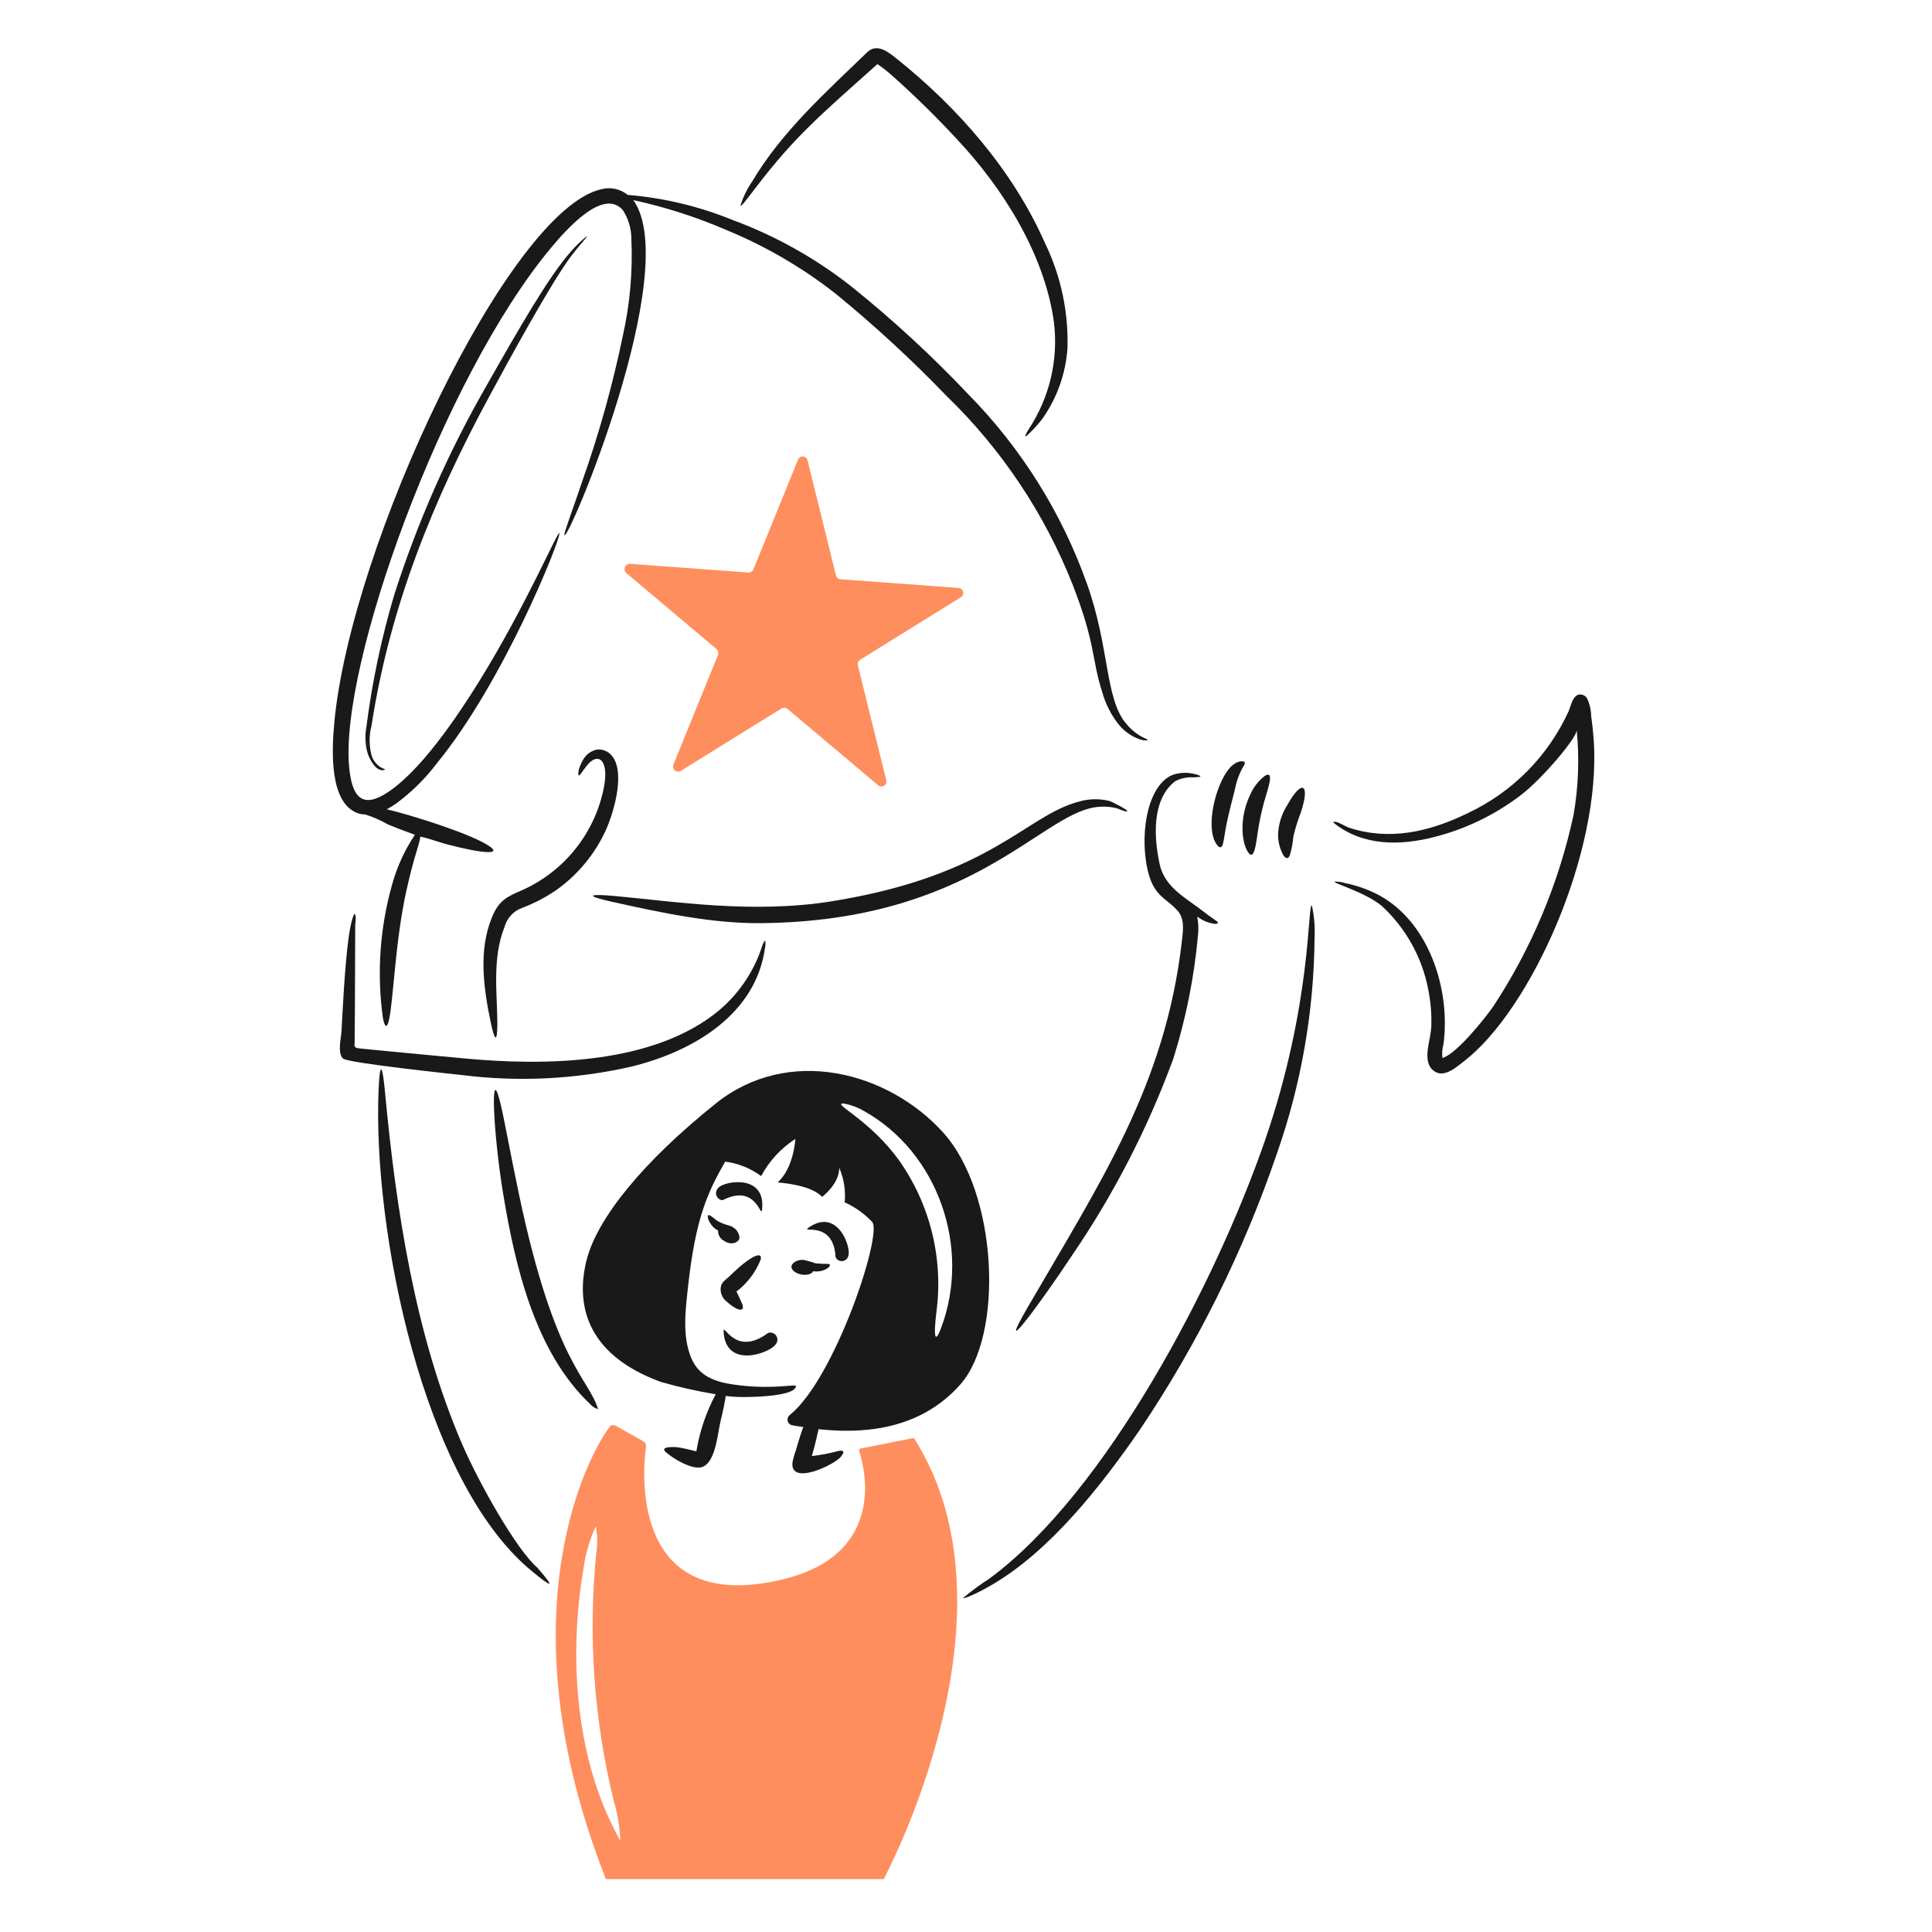 <svg xmlns="http://www.w3.org/2000/svg" width="297" height="297" viewBox="0 0 297 297" fill="none"><path d="M96.88 86.677L115.044 88.011C115.206 88.021 115.368 87.981 115.506 87.896C115.644 87.811 115.753 87.685 115.816 87.535L122.683 70.648C122.745 70.496 122.852 70.368 122.991 70.282C123.13 70.196 123.293 70.157 123.456 70.171C123.619 70.184 123.773 70.249 123.896 70.356C124.02 70.463 124.105 70.607 124.141 70.766L128.511 88.455C128.551 88.612 128.637 88.753 128.759 88.859C128.882 88.965 129.033 89.031 129.194 89.047L147.36 90.381C147.521 90.395 147.675 90.459 147.798 90.564C147.921 90.669 148.009 90.81 148.048 90.968C148.087 91.125 148.076 91.291 148.017 91.442C147.957 91.592 147.852 91.721 147.715 91.809L132.226 101.423C132.088 101.507 131.979 101.633 131.915 101.782C131.851 101.931 131.836 102.097 131.871 102.255L136.241 119.944C136.281 120.103 136.269 120.27 136.207 120.421C136.146 120.573 136.038 120.701 135.899 120.787C135.76 120.872 135.597 120.912 135.434 120.899C135.271 120.887 135.116 120.822 134.992 120.716L121.05 108.973C120.92 108.87 120.762 108.81 120.597 108.799C120.432 108.788 120.268 108.829 120.127 108.914L104.639 118.516C104.499 118.598 104.338 118.635 104.176 118.621C104.015 118.607 103.862 118.544 103.738 118.44C103.614 118.336 103.526 118.195 103.485 118.039C103.444 117.882 103.452 117.717 103.509 117.565L110.376 100.678C110.431 100.525 110.44 100.36 110.403 100.202C110.366 100.045 110.284 99.901 110.168 99.789L96.225 88.046C96.114 87.926 96.041 87.776 96.017 87.614C95.993 87.452 96.017 87.287 96.088 87.139C96.158 86.992 96.272 86.869 96.413 86.787C96.554 86.704 96.717 86.666 96.88 86.677Z" fill="#FF8E5E"></path><path d="M80.351 139.535C82.187 138.832 83.933 137.914 85.553 136.8C88.823 134.467 91.427 131.321 93.108 127.674C94.518 124.539 96.3 118.07 93.732 115.84C93.202 115.395 92.52 115.171 91.83 115.217C91.348 115.306 90.894 115.506 90.502 115.8C90.11 116.094 89.791 116.474 89.571 116.912C88.83 118.22 88.857 119.082 88.945 119.2C89.094 119.348 89.39 118.729 90.224 117.683C91.97 115.479 93.843 116.817 92.692 121.727C91.934 125.033 90.42 128.117 88.267 130.738C86.115 133.358 83.385 135.444 80.29 136.83C77.943 137.836 76.699 138.4 75.622 141.022C73.548 146.069 74.31 151.797 75.444 157.194C76.052 160.081 76.455 160.374 76.455 157.342C76.455 152.932 75.616 147.341 77.555 142.508C77.74 141.82 78.092 141.189 78.579 140.67C79.067 140.151 79.676 139.761 80.351 139.535Z" fill="#191919"></path><path d="M79.785 183.622C78.413 177.113 77.556 172.207 76.93 169.62C75.301 162.853 75.796 174.124 77.347 183.503C79.187 194.623 82.235 207.848 90.754 215.878C91.07 216.234 91.482 216.491 91.94 216.619C90.475 211.794 85.269 209.661 79.785 183.622Z" fill="#191919"></path><path d="M71.015 221.943C63.811 205.211 60.868 185.909 59.182 167.836C58.784 163.554 58.394 163.08 58.202 167.479C57.264 188.938 64.943 227.575 81.628 241.415C84.956 244.176 85.433 244.24 82.61 240.999C79.4 238.242 73.603 227.957 71.015 221.943Z" fill="#191919"></path><path d="M113.676 194.772C113.176 195.216 112.675 195.672 112.195 196.139C111.75 196.563 111.085 196.998 110.862 197.597C110.736 198.051 110.751 198.533 110.905 198.978C111.059 199.424 111.344 199.813 111.724 200.093C112.838 201.174 114.575 202.018 114.133 200.537C114.072 200.389 113.244 198.546 113.21 198.546C114.892 197.268 116.189 195.549 116.956 193.581C117.209 192.067 114.838 193.732 113.676 194.772Z" fill="#191919"></path><path d="M119.264 206.632C119.412 206.449 119.498 206.223 119.507 205.988C119.517 205.752 119.45 205.52 119.317 205.326C119.183 205.132 118.99 204.986 118.767 204.911C118.544 204.835 118.302 204.834 118.079 204.908C112.836 208.798 111.116 202.945 111.241 204.788C111.601 210.525 118.443 207.98 119.264 206.632Z" fill="#191919"></path><path d="M111.179 184.456C116.384 181.846 116.971 187.607 117.155 185.883C117.732 180.442 111.336 181.52 110.405 182.614C109.475 183.707 110.703 184.695 111.179 184.456Z" fill="#191919"></path><path d="M128.451 193.256C128.54 193.456 128.69 193.622 128.88 193.731C129.07 193.841 129.289 193.887 129.507 193.864C129.725 193.841 129.93 193.749 130.092 193.602C130.255 193.456 130.367 193.261 130.412 193.047C130.887 191.714 128.741 185.618 124.318 188.706C122.898 189.697 128.135 187.428 128.451 193.256Z" fill="#191919"></path><path d="M121.672 194.65C121.583 195.185 122.264 195.757 123.189 195.928C124.02 196.077 124.793 195.869 125.002 195.423C125.247 195.463 125.495 195.473 125.743 195.453C127.123 195.361 128.095 194.366 127.289 194.293C126.646 194.299 126.003 194.269 125.363 194.204C124.733 193.977 124.087 193.798 123.43 193.668C122.811 193.637 121.783 193.988 121.672 194.65Z" fill="#191919"></path><path d="M111.269 190.726C112.454 191.569 113.676 190.935 113.676 190.251C113.65 189.929 113.548 189.618 113.377 189.343C113.207 189.069 112.973 188.84 112.695 188.675C112.103 188.273 111.658 188.426 110.347 187.724C109.961 187.485 109.663 187.188 109.31 186.951C108.253 186.156 108.955 188.516 110.381 189.15C110.366 189.47 110.441 189.787 110.598 190.066C110.755 190.345 110.987 190.574 111.269 190.726Z" fill="#191919"></path><path d="M176.375 133.53C177.264 137.756 179.199 138.003 180.834 139.803C182.167 141.052 181.883 142.955 181.696 144.589C179.166 166.829 169.13 181.743 157.973 200.985C153.049 209.477 159.306 201.281 164.722 193.107C171.168 183.685 176.421 173.499 180.359 162.783C182.306 156.596 183.582 150.217 184.164 143.757C184.268 142.805 184.228 141.842 184.044 140.902C184.849 141.52 185.804 141.91 186.81 142.033C187.315 142.003 187.343 141.827 187.017 141.588C186.659 141.323 186.001 140.913 185.204 140.28C182.507 138.137 179.077 136.535 178.277 132.873C177.412 128.92 176.969 122.948 180.657 120.089C181.5 119.654 182.443 119.449 183.391 119.497C184.074 119.451 184.461 119.467 184.521 119.377C184.581 119.317 184.373 119.169 183.781 119.021C182.771 118.741 181.705 118.73 180.689 118.99C176.686 120.034 175.096 127.495 176.375 133.53Z" fill="#191919"></path><path d="M187.999 129.723C188.193 129.035 188.295 127.822 188.623 126.335C188.984 124.67 189.421 123.003 189.842 121.34C190.065 120.152 190.477 119.008 191.061 117.95C191.268 117.623 191.418 117.416 191.357 117.236C191.289 116.893 190.08 116.819 188.95 118.159C186.91 120.577 185.229 127.111 186.987 129.752C187.449 130.447 187.806 130.403 187.999 129.723Z" fill="#191919"></path><path d="M191.802 130.914C192.823 132.561 193.088 129.646 193.379 127.734C193.61 126.23 193.927 124.741 194.33 123.273C194.848 121.407 196.018 118.333 194.45 119.26C193.455 120.018 192.676 121.022 192.189 122.174C190.52 125.62 190.828 129.339 191.802 130.914Z" fill="#191919"></path><path d="M198.286 131.476C198.565 130.536 198.745 129.57 198.823 128.593C199.113 127.359 199.49 126.146 199.951 124.965C201.442 120.521 200.188 119.64 197.901 123.748C197.039 125.092 196.547 126.64 196.473 128.236C196.458 129.38 196.746 130.508 197.306 131.506C197.692 132.042 198.04 132.067 198.286 131.476Z" fill="#191919"></path><path d="M201.674 139.209C200.985 138.635 201.74 154.318 194.415 175.448C186.847 197.288 170.069 229.411 152.109 242.666C150.699 243.57 149.349 244.563 148.066 245.639C147.978 245.817 149.379 245.408 152.199 243.797C161.313 238.588 169.204 228.508 175.18 219.864C184.037 206.709 191.124 192.446 196.258 177.441C200.022 166.749 201.991 155.509 202.084 144.174C202.169 142.508 202.031 140.838 201.674 139.209Z" fill="#191919"></path><path d="M94.145 138.643C101.601 140.3 109.46 141.99 117.037 141.914C149.207 141.588 159.72 125.45 168.292 124.105C169.42 123.93 170.572 123.98 171.681 124.254C171.947 124.319 172.989 124.846 173.256 124.729C173.583 124.55 170.878 123.248 170.639 123.153C169.087 122.75 167.455 122.771 165.912 123.212C157.654 125.351 152.463 134.586 127.859 138.553C115.748 140.505 103.601 138.572 94.622 137.75C90.344 137.359 89.864 137.692 94.145 138.643Z" fill="#191919"></path><path d="M97.149 163.942C106.975 161.517 116.251 155.684 117.603 145.688C117.688 145.337 117.698 144.973 117.633 144.618C117.572 144.559 117.438 144.766 117.217 145.271C115.983 149.218 113.64 152.727 110.468 155.38C100.5 163.599 84.024 163.914 71.225 162.694C71.077 162.679 55.03 161.186 54.874 161.117C54.373 160.9 54.511 160.731 54.517 160.166C54.578 155.468 54.593 143.519 54.607 142.242C54.607 141.886 54.815 140.845 54.548 140.518C54.428 140.34 53.966 141.501 53.625 143.907C52.974 148.532 52.655 155.811 52.496 158.534C52.434 159.603 51.842 161.894 52.733 162.726C53.474 163.422 69.917 165.147 70.927 165.253C79.677 166.362 88.554 165.919 97.149 163.942Z" fill="#191919"></path><path d="M116.174 28.852C122.32 20.774 126.544 17.339 134.875 9.855C135.591 10.335 136.276 10.861 136.925 11.43C140.49 14.586 143.893 17.92 147.122 21.419C154.221 28.973 160.579 39.106 162.016 49.514C162.724 55.28 161.355 61.11 158.153 65.957C157.313 67.311 157.55 67.327 158.301 66.549C159.011 65.868 159.667 65.133 160.262 64.35C162.499 61.168 163.825 57.437 164.097 53.558C164.272 47.967 163.088 42.418 160.649 37.385C155.734 26.248 147.331 16.585 137.698 8.906C136.424 7.889 134.765 6.626 133.299 8.043C126.918 14.21 120.169 20.238 115.61 27.932C114.827 29.06 114.227 30.303 113.832 31.618C113.885 31.855 114.608 30.91 116.174 28.852Z" fill="#191919"></path><path d="M244.992 113.673C244.906 112.47 244.777 111.27 244.605 110.077C244.592 109.118 244.368 108.174 243.95 107.311C243.816 107.111 243.627 106.953 243.405 106.859C243.184 106.764 242.939 106.735 242.702 106.776C241.723 107.018 241.478 108.554 241.127 109.362C237.98 116.246 232.491 121.787 225.638 125C219.607 127.952 213.507 129.253 207.354 127.231C206.728 127.025 205.6 126.194 204.983 126.342C204.865 126.37 205.14 126.625 205.905 127.143C210.567 130.306 216.371 129.879 221.512 128.392C226.064 127.098 230.323 124.937 234.055 122.028C237.235 119.519 242.499 113.315 242.38 112.217C242.809 116.559 242.649 120.939 241.903 125.238C239.641 135.772 235.437 145.793 229.507 154.788C228.201 156.632 223.926 162.004 221.748 162.639C221.653 161.943 221.703 161.234 221.896 160.558C223.054 152.033 219.573 141.3 211.402 137.31C209.943 136.614 208.406 136.094 206.823 135.763C206.296 135.598 205.746 135.518 205.194 135.526C204.749 135.75 209.659 137.033 212.389 139.241C216.092 142.644 218.604 147.146 219.554 152.085C219.934 153.962 220.093 155.878 220.03 157.792C219.972 159.548 219.006 161.93 219.643 163.59C219.764 163.939 219.973 164.25 220.249 164.494C220.525 164.739 220.859 164.909 221.219 164.987C222.591 165.232 224.044 163.919 225.053 163.145C235.328 155.237 246.245 131.042 244.992 113.673Z" fill="#191919"></path><path d="M56.151 125.208C57.373 125.594 58.549 126.112 59.659 126.753C62.23 127.814 64.004 128.359 63.762 128.359C62.184 130.72 61 133.322 60.254 136.062C58.392 142.691 57.916 149.634 58.856 156.456C59.152 158.002 59.511 158.18 59.838 156.604C60.491 153.451 60.777 144.596 62.454 137.011C63.743 131.185 64.353 130.356 64.624 128.599C66.051 128.925 67.48 129.479 68.905 129.847C74.357 131.258 77.165 131.4 75.237 130.085C72.354 128.117 62.845 125.196 59.451 124.406C59.957 124.144 60.443 123.847 60.907 123.518C63.298 121.751 65.421 119.648 67.211 117.274C77.456 104.734 86.11 83.083 85.999 81.982C85.867 81.255 81.04 92.831 73.632 104.784C70.44 109.934 64.34 119.112 58.946 122.205C55.391 124.246 54.084 122.081 53.684 118.043C52.119 102.296 68.053 58.162 84.602 38.22C87.443 34.796 92.838 28.935 95.75 32.305C96.611 33.632 97.066 35.182 97.058 36.764C97.28 41.694 96.85 46.632 95.78 51.45C94.214 59.065 92.128 66.565 89.538 73.895C87.797 79.08 86.683 81.895 86.772 82.219C86.962 84.117 105.07 41.559 97.356 30.758C102.27 31.829 107.069 33.372 111.685 35.367C117.695 37.844 123.337 41.134 128.453 45.144C134.447 50.045 140.145 55.297 145.516 60.874C153.969 69.056 160.578 78.948 164.9 89.889C168.494 99.129 167.766 101.194 169.449 106.418C169.972 108.301 170.884 110.053 172.125 111.562C172.93 112.482 173.952 113.187 175.098 113.613C175.518 113.791 175.978 113.853 176.431 113.791C176.52 113.702 176.222 113.613 175.628 113.316C174.694 112.816 173.866 112.14 173.19 111.325C169.83 107.473 170.642 99.68 167.095 89.741C163.226 78.854 157.029 68.942 148.935 60.695C143.306 54.741 137.277 49.179 130.89 44.047C125.378 39.706 119.218 36.257 112.636 33.826C107.484 31.719 102.038 30.415 96.49 29.961C95.924 29.5 95.257 29.181 94.543 29.031C93.829 28.881 93.089 28.904 92.386 29.099C78.183 32.394 53.93 83.782 51.39 111.092C50.966 115.653 50.68 123.438 54.988 125.005C55.363 125.131 55.755 125.199 56.151 125.208Z" fill="#191919"></path><path d="M75.299 60.785C77.75 56.253 84.791 43.27 87.903 39.231C89.3 37.418 90.222 36.495 90.251 36.347C90.251 36.287 90.074 36.406 89.659 36.763C89.005 37.336 88.389 37.951 87.816 38.606C84.382 42.457 79.879 50.329 74.734 59.386C68.898 69.559 64.157 80.322 60.589 91.494C58.609 98.175 57.176 105.005 56.302 111.918C56.081 113.205 56.151 114.526 56.509 115.783C56.816 116.731 57.906 118.874 59.214 118.31C59.273 118.28 59.066 118.221 58.621 118.014C57.957 117.618 57.444 117.011 57.165 116.289C56.728 114.757 56.707 113.135 57.105 111.592C59.934 93.257 66.536 76.971 75.299 60.785Z" fill="#191919"></path><path d="M144.923 174.024C136.427 164.712 121.199 160.705 110.05 169.624C98.902 178.543 91.844 187.226 90.191 193.644C88.537 200.099 89.747 208.105 101.577 212.434C104.353 213.229 107.172 213.864 110.021 214.336C108.56 217.079 107.556 220.041 107.048 223.107C106.097 222.898 105.143 222.617 104.163 222.482C103.777 222.428 101.365 222.308 102.321 223.196C103.386 224.182 106.245 225.898 107.762 225.566C110.019 225.086 110.329 220.248 110.764 218.491C111.161 216.888 111.418 215.548 111.567 214.597C112.191 214.685 112.785 214.715 113.38 214.745C114.509 214.802 122.12 214.804 122.359 213.115C122.423 212.671 119.248 213.614 113.737 212.967C110.587 212.597 107.554 211.93 106.245 208.716C104.849 205.297 105.383 201.372 105.769 197.805C106.934 187.069 108.88 183.14 111.477 178.571C113.479 178.829 115.383 179.594 117.007 180.794C118.248 178.475 120.059 176.511 122.268 175.084C122.268 175.084 122.031 179.574 119.534 181.774C119.534 181.774 124.677 182.07 126.372 183.996C126.372 183.996 129.018 182.035 129.018 179.537C129.735 181.203 130.021 183.023 129.85 184.829C131.438 185.548 132.871 186.568 134.072 187.831C135.725 189.655 128.352 211.936 121.406 217.531C121.271 217.637 121.17 217.779 121.114 217.941C121.058 218.103 121.049 218.277 121.09 218.444C121.131 218.61 121.219 218.761 121.344 218.878C121.468 218.996 121.624 219.075 121.793 219.106C122.298 219.202 122.864 219.285 123.488 219.374C123.351 219.648 122.707 221.671 122.388 222.822C122.148 223.471 121.959 224.137 121.823 224.815C121.434 228.449 128.225 225.209 129.256 223.953C129.886 223.184 129.764 222.87 128.84 223.064C127.513 223.423 126.161 223.681 124.796 223.836C125.425 221.717 125.627 220.546 125.833 219.704C131.957 220.358 141.136 220.171 147.623 212.837C154.341 205.261 153.433 183.352 144.923 174.024ZM144.684 204.11C143.582 207.051 143.573 204.851 143.944 201.761C145.058 193.467 142.975 185.059 138.116 178.246C134.051 172.692 129.08 170.191 129.317 169.713C129.435 169.565 129.791 169.657 129.94 169.683C130.968 169.896 131.952 170.278 132.854 170.814C144.194 177.173 149.305 191.779 144.684 204.11Z" fill="#191919"></path><path d="M140.579 221.199C140.552 221.154 140.512 221.119 140.464 221.098C140.416 221.077 140.363 221.071 140.311 221.081L132.284 222.687C132.249 222.694 132.215 222.709 132.186 222.729C132.156 222.75 132.131 222.776 132.112 222.806C132.092 222.836 132.079 222.87 132.073 222.906C132.066 222.941 132.067 222.977 132.075 223.012C132.816 225.362 137.187 240.607 116.943 243.437C97.202 246.197 98.762 226.184 99.315 222.418C99.335 222.24 99.3 222.059 99.215 221.9C99.13 221.741 98.999 221.612 98.839 221.53L94.975 219.359C94.588 219.121 94.077 218.908 93.789 219.271C90.658 223.169 77.05 248.018 93.136 288.866H135.854C135.854 288.833 157.734 248.369 140.579 221.199ZM94.352 281.074C88.329 269.131 87.482 253.955 89.714 241.058C90.017 238.837 90.648 236.673 91.587 234.637C91.857 236.039 91.877 237.479 91.646 238.888C90.395 251.564 91.3 264.36 94.323 276.734C94.931 278.772 95.28 280.88 95.36 283.006C95.035 282.382 94.681 281.727 94.352 281.074Z" fill="#FF8E5E"></path></svg>